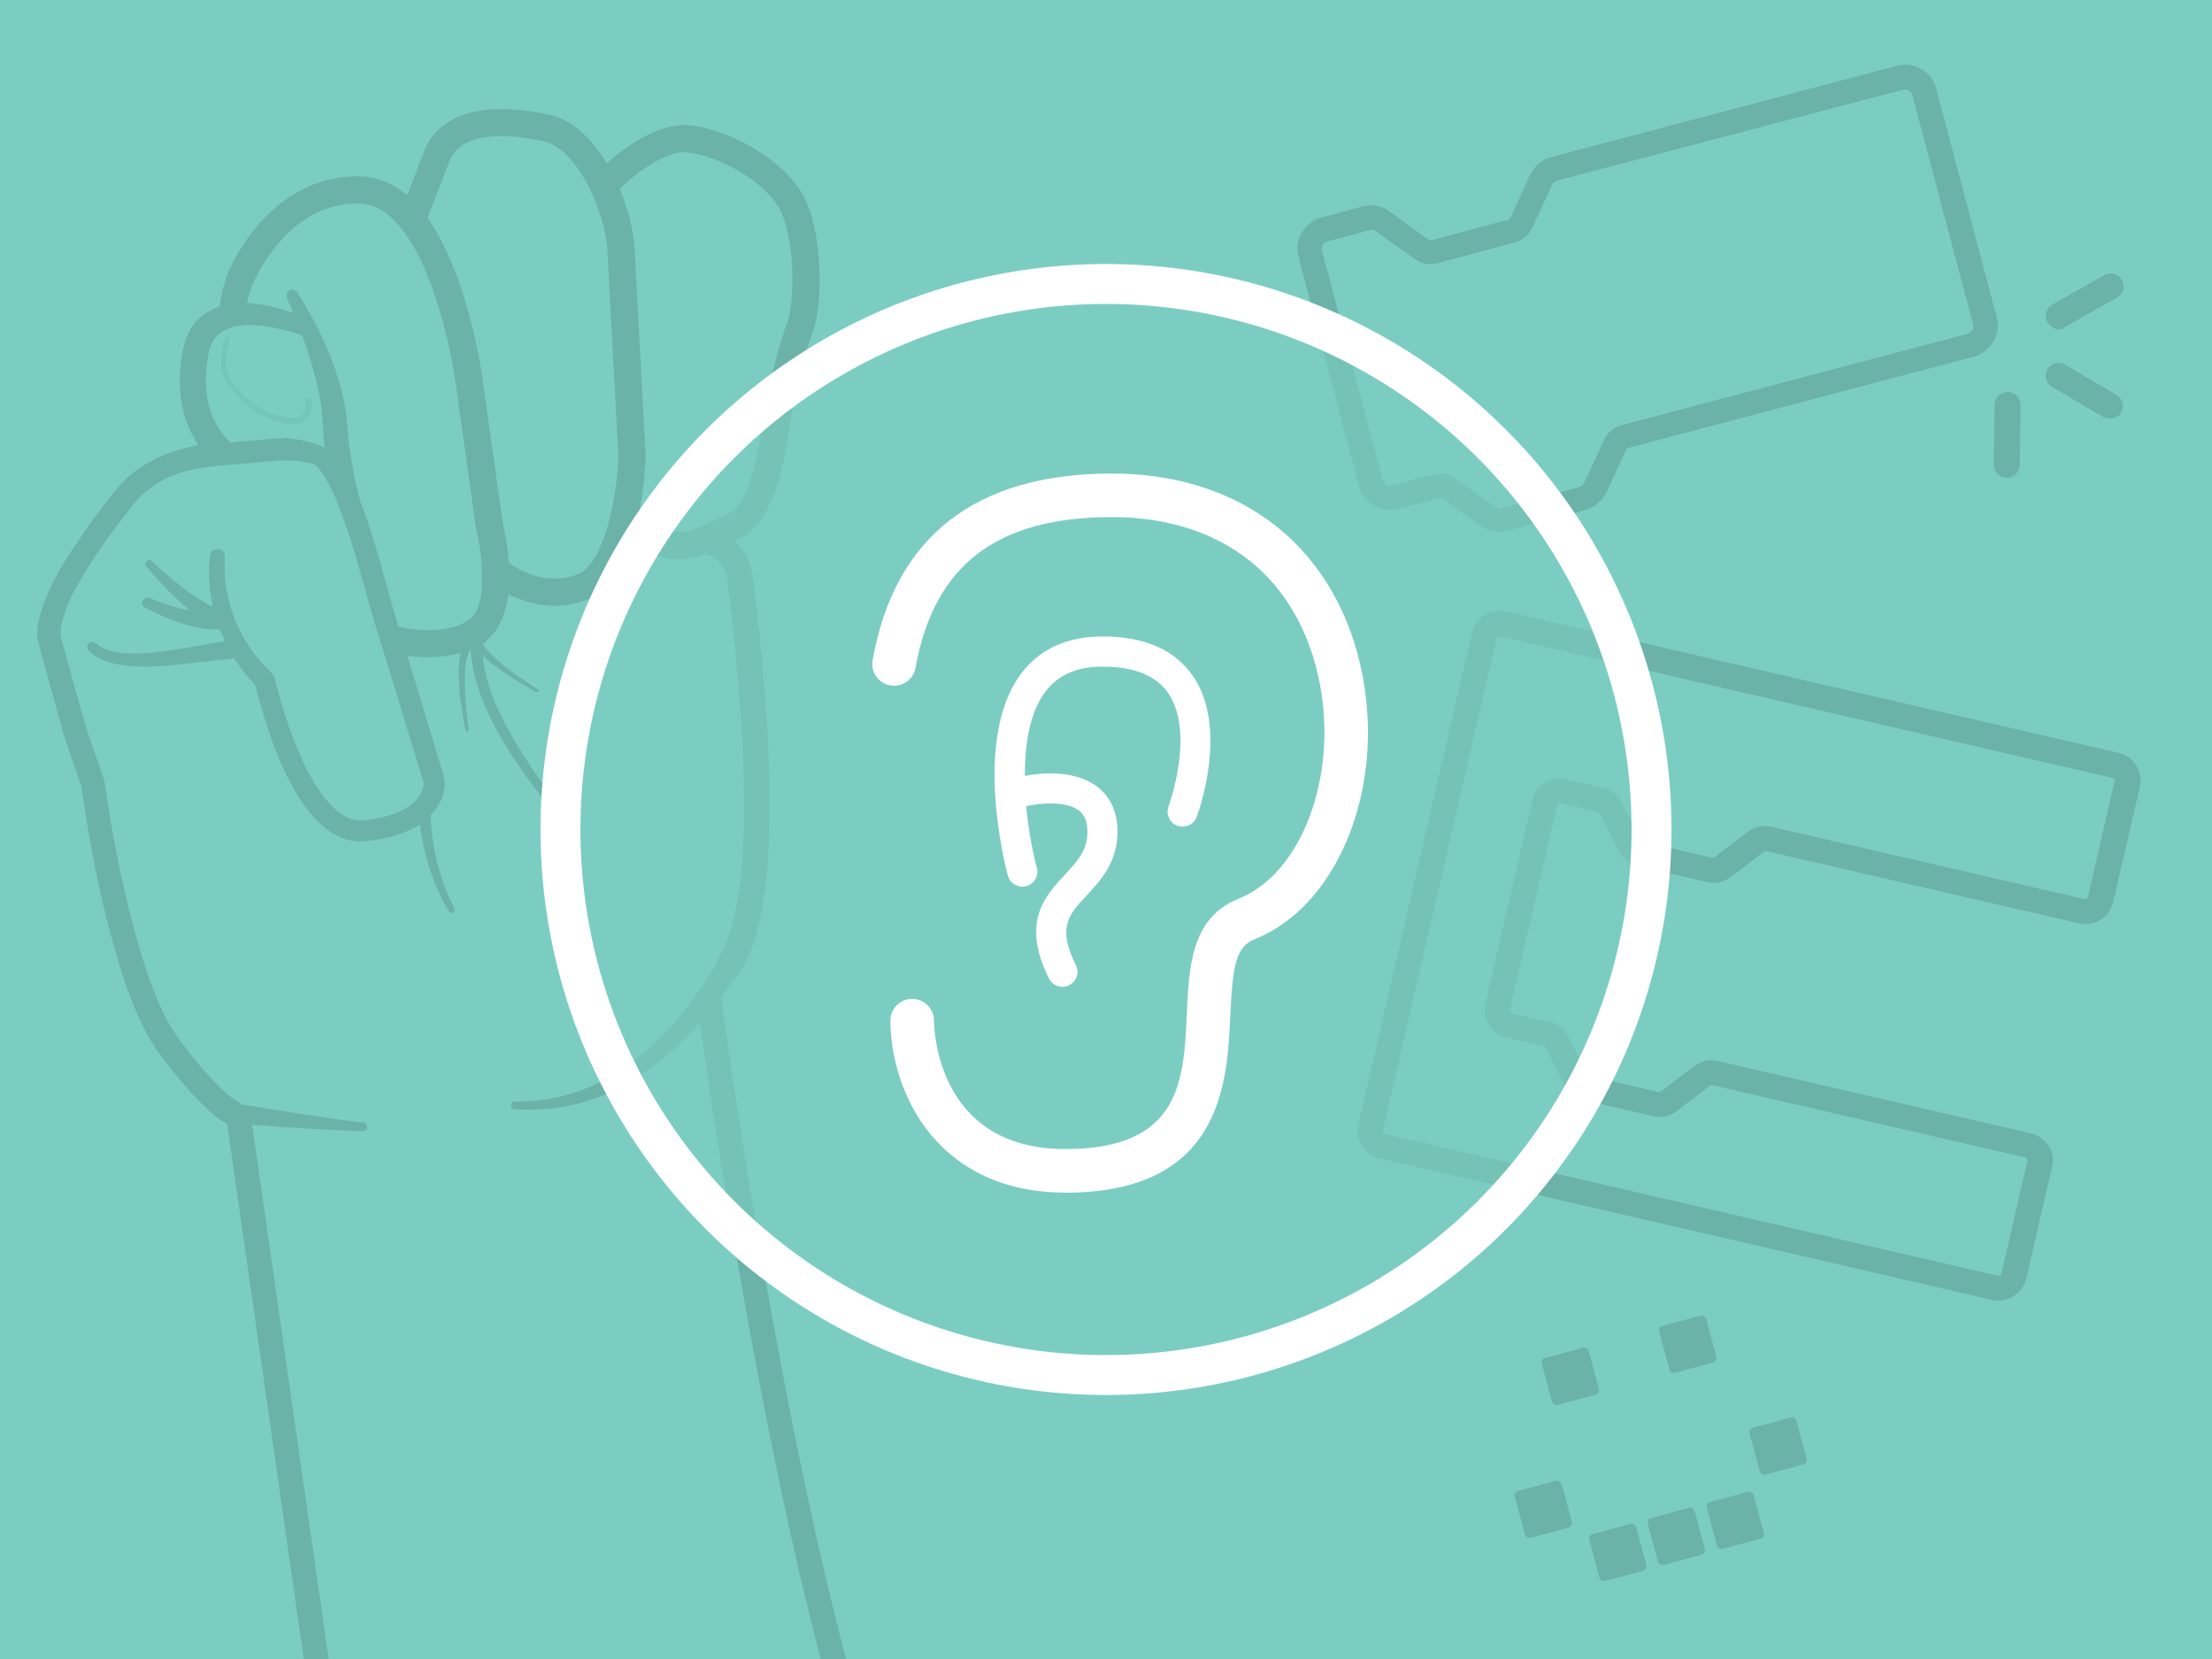 <svg viewBox="0 0 720 540" xmlns:xlink="http://www.w3.org/1999/xlink" xmlns="http://www.w3.org/2000/svg" id="Layer_1">
  <defs>
    <style>
      .cls-1, .cls-2, .cls-3 {
        fill: none;
      }

      .cls-4 {
        opacity: .5;
      }

      .cls-4, .cls-5 {
        fill: #bc3f3c;
      }

      .cls-2 {
        stroke: #fff;
        stroke-miterlimit: 10;
        stroke-width: 13px;
      }

      .cls-6, .cls-7 {
        fill: #6bb2a8;
      }

      .cls-8, .cls-9 {
        fill: #7bcdc2;
      }

      .cls-8, .cls-10 {
        opacity: .6;
      }

      .cls-11 {
        clip-path: url(#clippath-1);
      }

      .cls-12 {
        fill: #fff;
      }

      .cls-13 {
        fill: #e7645c;
      }

      .cls-7 {
        opacity: .3;
      }

      .cls-14 {
        clip-path: url(#clippath);
      }

      .cls-3 {
        stroke: #bc3f3c;
        stroke-linecap: round;
        stroke-linejoin: round;
        stroke-width: 8.74px;
      }
    </style>
    <clipPath id="clippath">
      <rect height="540" width="720" class="cls-1"></rect>
    </clipPath>
    <clipPath id="clippath-1">
      <rect height="540" width="720" x="873.57" class="cls-1"></rect>
    </clipPath>
  </defs>
  <g class="cls-14">
    <rect height="540" width="720" class="cls-9"></rect>
    <path d="M687.71,253.23l-199.41-46.07c-.48-.11-1.07.26-1.18.74l-36.99,160.1c-.11.48.26,1.07.74,1.18l199.41,46.07c.48.11,1.07-.26,1.18-.74l8.45-36.58c.11-.48-.1-1.04-.74-1.18l-101.87-23.54c-.32-.07-.52.05-.72.17l-10.88,8.3c-2.25,1.68-4.91,2.25-7.64,1.62l-22.62-5.23c-2.73-.63-4.87-2.31-6.16-4.8l-6.13-12.23c-.12-.2-.41-.43-.57-.47l-12.19-2.82c-4.97-1.15-8.06-6.09-6.91-11.06l15.31-66.26c.56-2.41,2.04-4.43,4.01-5.66,2.01-1.39,4.44-1.68,6.85-1.12l12.19,2.82c2.73.63,4.87,2.31,6.16,4.8l6.13,12.23c.12.2.41.43.57.47l22.62,5.23c.32.07.52-.05.72-.17l10.87-8.3c2.25-1.68,4.91-2.24,7.64-1.62l101.87,23.54c.48.11,1.07-.26,1.19-.74l8.71-37.7c.11-.48-.14-.88-.62-.99M648.46,423.12l-199.41-46.07c-4.97-1.15-8.06-6.09-6.91-11.06l36.99-160.1c1.15-4.97,6.09-8.06,11.06-6.91l199.41,46.07c4.97,1.15,8.06,6.09,6.91,11.06l-8.67,37.54c-1.15,4.97-6.09,8.06-11.06,6.91l-101.87-23.54c-.32-.07-.52.05-.72.17l-10.88,8.3c-2.25,1.68-4.91,2.25-7.64,1.62l-22.62-5.23c-2.73-.63-4.87-2.31-6.16-4.8l-6.13-12.23c-.12-.2-.41-.43-.57-.47l-12.19-2.82c-.48-.11-1.07.26-1.18.74l-15.34,66.42c-.11.48.26,1.07.74,1.18l12.19,2.82c2.73.63,4.87,2.31,6.16,4.8l6.13,12.23c.12.2.41.43.57.47l22.62,5.23c.32.07.52-.05.72-.17l10.88-8.3c2.25-1.68,4.91-2.25,7.64-1.62l101.87,23.54c2.41.56,4.43,2.04,5.82,4.05,1.39,2.01,1.64,4.6,1.12,6.85l-8.45,36.58c-1.27,4.77-6.21,7.86-11.02,6.75" class="cls-6"></path>
    <path d="M649.94,103.32l-19.73-74.53c-1.48-5.55-7.2-8.87-12.76-7.38l-112.59,29.73c-2.95.79-5.42,2.86-6.78,5.7l-6.47,14.07c-.24.42-.5.54-.71.6l-24.92,6.68c-.62.01-.84-.03-1.09-.24l-12.49-9.03c-2.39-1.92-5.69-2.58-8.81-1.74l-13.55,3.62c-2.49.67-4.73,2.38-6.31,4.86-1.36,2.35-1.76,5.31-1.07,7.89l19.62,74.72c.66,2.49,2.38,4.72,4.86,6.31,2.43,1.4,5.23,1.79,7.89,1.07l13.55-3.62c.5-.13.67-.04.85.12l12.55,9.07c2.59,1.77,5.76,2.34,8.71,1.55l25.27-6.75c2.92-.78,5.38-2.81,6.94-5.75l6.42-14.02c.08-.24.11-.31.5-.41l112.74-29.77c2.49-.67,4.73-2.38,6.31-4.86,1.36-2.35,1.76-5.31,1.07-7.89ZM642.01,107.5c-.23.4-.79.95-1.59,1.16l-112.59,29.72c-2.49.67-4.58,2.43-5.74,4.83l-6.38,13.93c-.34.59-1.02,1.23-1.73,1.42l-25.27,6.75c-.34.09-1.38.37-2.27-.42l-12.47-9.01c-2.03-1.63-4.78-2.17-7.41-1.47l-13.4,3.58c-1.35.36-2.75-.45-3.11-1.8l-19.73-74.52c-.21-.79-.02-1.55.21-1.95.23-.4.79-.95,1.59-1.16l13.55-3.62c.34-.09,1.39-.37,2.28.42l12.42,8.85c2.16,1.62,4.85,2.15,7.41,1.47l25.27-6.75c2.5-.67,4.59-2.43,5.74-4.83l6.38-13.93c.21-.63.87-1.19,1.73-1.42l112.48-29.53c1.35-.36,2.75.45,3.11,1.8l19.73,74.53c.21.8.02,1.55-.21,1.95Z" class="cls-6"></path>
    <path d="M515.21,438.7l-12.26,3.3c-.84.1-1.35.98-1.1,1.91l3.3,12.25c.22.81,1.1,1.32,1.91,1.1l12.26-3.3c.81-.22,1.31-1.1,1.1-1.91l-3.3-12.25c-.22-.81-1.1-1.32-1.91-1.1Z" class="cls-6"></path>
    <path d="M553.45,428.26l-12.26,3.3c-.92.25-1.32,1.1-1.1,1.91l3.3,12.25c.22.81,1.1,1.32,1.91,1.1l12.26-3.3c.81-.22,1.31-1.1,1.1-1.91l-3.3-12.25c-.22-.81-1.1-1.32-1.91-1.1Z" class="cls-6"></path>
    <path d="M506.42,481.99l-12.25,3.3c-.92.25-1.43,1.13-1.1,1.91l3.3,12.25c.22.81,1.1,1.32,1.91,1.1l12.25-3.3c.81-.22,1.32-1.1,1.1-1.91l-3.3-12.25c-.22-.81-1.1-1.32-1.91-1.1Z" class="cls-6"></path>
    <path transform="translate(-102.58 166.92) rotate(-15.09)" d="M572.43,462.77h12.69c.86,0,1.56.7,1.56,1.56v12.69c0,.86-.7,1.56-1.56,1.56h-12.69c-.86,0-1.56-.7-1.56-1.56v-12.69c0-.86.7-1.56,1.56-1.56Z" class="cls-6"></path>
    <path d="M530.67,496.04l-12.26,3.3c-.84.1-1.35.98-1.1,1.91l3.3,12.25c.22.81,1.1,1.32,1.91,1.1l12.26-3.3c.81-.22,1.32-1.1,1.1-1.91l-3.3-12.25c-.22-.81-1.1-1.32-1.91-1.1Z" class="cls-6"></path>
    <path transform="translate(-111.38 159.31) rotate(-15.09)" d="M539.3,492.16h12.69c.86,0,1.56.7,1.56,1.56v12.69c0,.86-.7,1.56-1.56,1.56h-12.69c-.86,0-1.56-.7-1.56-1.56v-12.69c0-.86.7-1.56,1.56-1.56Z" class="cls-6"></path>
    <path d="M568.91,485.6l-12.26,3.3c-.92.25-1.43,1.13-1.1,1.91l3.3,12.25c.22.81,1.1,1.32,1.91,1.1l12.26-3.3c.81-.22,1.31-1.1,1.1-1.91l-3.3-12.25c-.22-.81-1.1-1.32-1.91-1.1Z" class="cls-6"></path>
    <path d="M653.45,127.59c-2.37,0-4.23,1.86-4.23,4.23l-.23,19.49c0,2.35,1.86,4.21,4.23,4.21s4.23-1.98,4.23-4.23l.23-19.49c0-2.35-1.86-4.21-4.23-4.21Z" class="cls-6"></path>
    <path d="M690.64,91.1c-.79-1.36-2.18-2.1-3.61-2.1-.72,0-1.45.19-2.13.58l-16.96,9.63c-2.02,1.18-2.69,3.7-1.51,5.73.88,1.4,2.25,2.23,3.74,2.23,1.07,0,1.45-.24,1.69-.48l.14-.15,17.13-9.72c2.02-1.18,2.69-3.7,1.51-5.73Z" class="cls-6"></path>
    <path d="M667.95,125.94l16.68,9.83c.64.31,1.52.51,2.26.51.94,0,2.63-.25,3.47-1.92,1.23-2.11.56-4.63-1.48-5.83h0s-16.72-9.85-16.72-9.85c-2.03-1.18-4.55-.51-5.74,1.53-1.18,2.03-.51,4.55,1.52,5.74Z" class="cls-6"></path>
    <g>
      <path d="M74.84,110.27c-1.29,3.87-1.85,8.44-.25,12.28.7,1.59,1.86,2.83,3.01,4.15,4.5,5.27,10.95,9.13,17.98,9.36,3.11.06,4.16-2.71,3.69-5.38-.2-1.36,1.84-1.69,2.07-.33.88,6.13-3.39,8.81-8.99,7.33-7.44-1.36-13.68-6.27-18.07-12.28-1.98-2.66-2.51-6.23-2.24-9.42.17-2.15.61-4.21,1.34-6.27.14-.41.59-.62,1-.47.42.15.63.62.46,1.03h0Z" class="cls-7"></path>
      <path d="M261.6,63.9c-6.55-12.21-24.09-21.48-36.58-23.07-.09-.01-.19-.02-.28-.03-10.44-1.15-21.69,7.44-27.22,12.4-4.72-7.85-11.05-14.15-18.4-15.78-20.84-4.63-35.28-.81-40.64,10.74-.04.09-.08.18-.11.27l-5.85,15.13c-4.6-3.93-9.64-5.99-15.12-6.14-29.09-.8-42,28.61-42.91,30.77-.17.38-.34.78-.51,1.18.01,0,.03,0,.04,0-.23.61-.45,1.23-.66,1.88-.89,2.78-1.48,5.65-1.84,8.53-2.28.75-4.43,1.9-6.38,3.56-4.57,3.98-5.81,10.14-6.36,15.81-1.01,8.77.7,18.29,5.79,25.64-.12.03-.24.06-.36.1-.32.1-.62.17-.92.22,0,.04,0,.07,0,.11-8.97,1.63-17.55,5.65-23.93,12.28-3.22,3.8-6.15,7.67-9.07,11.62-7.04,10.02-14.41,20.16-17.59,32.28-.29,1.33-.51,2.72-.56,4.23-.03,1.5.12,3.16.72,4.87,0,0-.09-.29-.09-.29,1.19,4.29,6.88,25.1,7.98,28.96,1.2,3.53,4.39,12.82,5.73,16.76,2.94,20.28,6.78,40.19,12.88,59.8,2.84,8.71,6.07,17.59,11.19,25.34,3.77,5.35,7.83,10.43,12.32,15.31,3.32,3.4,6.76,7.17,11.07,9.45.61,4.27,35.33,246.68,35.33,246.68.31,2.19,2.34,3.71,4.53,3.39,2.19-.31,3.71-2.34,3.39-4.53,0,0-34.12-238.22-35.12-245.24,11.94.85,24.21,1.75,36.06,2.08,1.76,0,1.91-2.58.17-2.79-13.08-1.54-26.75-3.84-39.8-5.94-.07-.07-.37-.37-.37-.37h.01c.4.07.26.05.33.06.05.02,0,0-.01,0-3.79-1.91-6.77-5.14-9.77-8.23-3.75-3.99-7.24-8.46-10.6-12.9-5.29-7.42-8.4-16.06-11.27-24.72-6-19.05-9.9-39.06-12.8-58.83-.03-.25-.09-.5-.17-.74,0,0-3.88-11.24-3.88-11.24-2.87-7.71-7.61-26.47-10.02-34.62-2.34-10.91,17.75-36.64,24.84-45.43,1.27-1.28,5.5-4.86,8.19-6.13,6.21-3.51,14.04-4.47,21.11-4.97l11.55-.99c4.26-.63,8.92-.72,13.18-.05,1.09.15,2.24.45,3.24.69.42.19.75.47,1.16.87,4.12,4.72,6.43,11.37,8.73,17.41,4.56,12.67,7.94,27.4,12.15,40.35,3.27,10.69,10.26,33.32,13.39,43.79.38,1.31.41,1.36.36,2.18-.91,5.68-6.77,8.66-12.39,10.17-3.74.78-8.07,2.06-11.76.63-13.02-5.81-20.99-32.46-24.32-45.71-.15-.65-.49-1.26-1.02-1.74-5.15-4.82-9.27-10.69-11.86-17.25-2.52-6.38-3.83-13.41-3.32-20.26.29-3.22-4.37-3.72-4.83-.59-.63,5.58-.25,11.21.98,16.65-3-1.31-5.98-3.42-8.52-5.24-3.94-2.92-7.74-6.19-11.31-9.6-1.11-1.12-2.86.49-1.86,1.7,3.29,3.93,6.73,7.63,10.48,11.13,1.25,1.11,2.47,2.19,3.71,3.23-4.55-.82-9.03-2.42-13.19-4.06-.81-.37-1.78-.06-2.21.73-.45.83-.15,1.87.68,2.32,1.96,1.07,3.89,1.98,5.9,2.85,5.89,2.45,12.05,4.58,18.55,4.3.5,1.32,1.06,2.61,1.67,3.88-3.54.43-7.63,1.29-10.97,1.87-8.57,1.33-24.23,4.62-31.05-1.2-1.53-1.46-3.76.7-2.37,2.28,2.73,2.98,6.87,4.17,10.75,4.76,11.6,1.65,23.45-1.07,34.94-1.94.63-.04,1.14-.23,1.55-.51,2.01,3.25,4.37,6.29,7.03,9.04,4.01,15.8,12.46,43.13,28.09,49.67,2.52,1.08,5.98,1.37,8.53.98,5.08-.55,10.13-1.66,14.76-4.1.74-.37,1.48-.81,2.2-1.29.12,1.08.26,2.16.45,3.24,1.48,8.86,4.38,17.41,9,25.14.69,1.12,2.4.11,1.78-1.03-1.35-2.47-2.49-5.16-3.47-7.86-2.61-7.19-4.05-14.8-4.27-22.44,3.53-3.7,5.68-8.74,3.92-13.87,0,0-1.01-3.42-1.01-3.42-2.15-7.13-7.25-23.92-10.5-34.62.42.06.86.11,1.33.16,4.26.47,10.29.57,16.06-1.08-.18.61-.32,1.23-.4,1.86-.86,7.76.52,15.57,1.91,23.18.15.71,1.22.48,1.08-.21-.63-4.25-1.05-8.66-1.22-12.97-.04-3.99-.27-8.77,1.4-12.31.11-.16.18-.34.21-.52.1-.03.2-.06.29-.1,0,.39.01.78.04,1.17,1.53,18.68,16.31,38.93,28.08,52.99.5.57,1.36.64,1.94.16.59-.49.67-1.38.17-1.97-3.58-4.27-6.96-8.81-10.13-13.44-6.4-9.69-15.34-24.03-16.18-36.92,1.91,1.96,4.31,3.52,6.46,5.14,3.5,2.41,7.12,4.6,10.84,6.65.62.33,1.1-.6.5-.92-5.27-3.35-10.52-6.91-15-11.22-.93-.94-2.09-2.15-2.73-3.35,1.27-1.23,2.98-3.13,3.61-3.73,2.45-3.01,4.03-8.3,4.68-12.47l3.92,1.58c2.32.85,4.93,1.56,7.79,1.87,4.21.46,8.92.1,13.88-1.82,2.03-.78,3.82-2,5.44-3.5,2-2.13,4.51-5.7,4.96-6.35,1.61-2.8,2.93-5.94,4-9.17,2.62,2.17,5.19,3.63,7.7,4.55.09.03.18.05.26.09.91.37,4.32,1.08,4.74,1.1,4.15.46,8.03-.37,11.49-1.6.33.2.68.36,1.07.47.53.15,5.18,1.7,5.98,8.2,8.18,66.21,7.09,107.75-3.23,123.47-.41.63-.62,1.33-.66,2.04-14.94,23.8-34.93,44.42-65.3,44.05-1.68.09-1.67,2.3-.1,2.52,7.55.53,15.28-.2,22.64-2.39,7.37-2.17,14.3-5.74,20.56-10.16,6.36-4.52,12.01-9.83,17.15-15.62,4.92,35.21,28.47,195.34,59.76,271.09.58,1.4,1.86,2.3,3.27,2.45.65.07,1.32-.01,1.96-.28,2.04-.84,3.02-3.18,2.17-5.23-34.7-84-59.92-274.1-60.17-276.01-.02-.14-.06-.27-.09-.4,1.53-2.01,3-4.06,4.43-6.13.55-.32,1.04-.76,1.41-1.33,11.6-17.67,13.09-59.9,4.54-129.1-.73-5.92-3.43-9.62-6.1-11.91.65-.32,1.28-.62,1.87-.87,3.01-1.3,5.43-3.7,7.4-6.73.31.15,3.93-7.89,3.83-7.94,2.64-7.27,3.97-15.63,4.95-21.82,1.84-11.57,4.45-22.3,7.36-30.21,3.78-10.29,3.22-33.35-2.82-44.59ZM92.64,142.52s.06.07.09.11c-2.66,0-5.33.19-8,.56-.9.06-4.05.32-7.45.6-.78.11-1.55.23-2.33.33-.16-.26-.35-.51-.58-.76-3.97-4-6.33-9.12-7.07-14.72-.61-4.22-.27-8.87.49-13.13,2.18-14.17,20.63-9.62,30.54-6.36.61,1.64,1.2,3.29,1.76,4.94,1.85,5.7,3.43,11.44,4.32,17.15.72,4.77.7,9.7,1.25,14.55-4-2.04-8.53-2.88-13.01-3.26ZM153.22,201.27c-6.4,5.37-18.68,3.86-22.86,2.82-.23-.06-.45-.08-.67-.1-4.06-13.27-7.14-27.23-12.19-40.26-1.58-5.09-2.58-10.43-3.4-15.72-1.06-6.07-.96-12.22-2.33-18.3-2.79-12.52-8.17-23.8-15.02-34.54-1.27-1.95-4.26-.3-3.34,1.8.73,1.64,1.43,3.3,2.11,4.96-4.78-1.72-10.03-3.1-15.13-3.29.47-2.27,1.13-4.5,2.06-6.61,0,0,.02.02.03.03.04-.09.08-.19.12-.28.02-.04.04-.1.06-.14,0-.01.09-.2.23-.51.02-.04.03-.08.05-.11.84-1.8,3.61-7.31,8.41-12.66,7.45-8.3,16.14-12.37,25.82-12.1,11.33.31,19.08,15.19,23.57,27.61,5.24,14.5,7.33,29.18,7.35,29.34l6.86,48.83c.02.16.05.31.09.46,1.84,7.34,3.83,24.03-1.81,28.76ZM201.29,148.6c-.19,5.1-.92,11.53-2.25,17.67,0,.02,0,.04-.01.05-2.1,9.62-5.69,18.55-11.08,20.63-10.45,4.04-19.62-1.77-22.3-3.75-.44-6.03-1.58-11.06-1.96-12.62l-6.83-48.6c-.09-.63-2.22-15.64-7.75-31-2.94-8.15-6.26-14.84-9.95-20.03l7.42-19.2c4.71-9.82,21.19-7.79,30.62-5.7,4.64,1.03,9.63,5.88,13.69,13.31,3.76,6.87,6.36,15.23,6.79,21.77l3.61,67.45ZM256.1,105.43c-4.18,11.38-6.68,24.86-7.79,31.88-1.27,8.03-4.26,26.84-10.96,29.74-1.36.59-2.72,1.28-4.15,2.01-8.01,4.06-15.59,7.88-25.12-2.7,1.68-8.49,2.02-15.93,2.08-17.65,0-.13,0-.26,0-.39l-3.62-67.7c-.38-5.76-2.08-12.63-4.85-19.2,4.45-4.27,14.97-12.76,22.22-11.8,11.42,1.45,25.39,10.08,29.88,18.47,4.72,8.8,5.32,29.15,2.31,37.34Z" class="cls-6"></path>
    </g>
  </g>
  <g class="cls-11">
    <g class="cls-10">
      <g>
        <g>
          <g>
            <path d="M1465.74,293.8c-1.19,0-2.38-.14-3.54-.41-254.07-59.19-511.35-122.08-766.07-178.41-1.56-.34-3.03-.89-4.38-1.62-5.87-3.17-8.51-9.19-6.54-14.97,28.06-82.06,56.86-163.83,82.16-246.8,2.03-6.71,8.82-11.81,16.12-12.02,1.15-.03,2.3.06,3.42.27,250.15,47.09,496.78,100.47,746.75,148.54,1.6.31,3.14.83,4.57,1.56.07.03.1.05.17.09,6.11,3.19,9.22,9.48,7.71,15.68-22.24,90.95-40.64,184.59-64.01,275.25-1.91,7.42-8.8,12.86-16.35,12.84h0Z" class="cls-13"></path>
            <path d="M783.33-157.91c.94-.03,1.9.05,2.84.22,250.2,47.05,496.89,100.38,746.9,148.47,1.33.26,2.61.69,3.8,1.29h0s0,0,0,0c5.17,2.63,7.81,7.9,6.54,13.1-22.23,90.92-40.62,184.53-63.99,275.15-1.63,6.32-7.4,10.68-13.59,10.66-.98,0-1.96-.11-2.95-.34-254.05-59.03-511.31-121.78-766.01-177.93-1.29-.28-2.52-.74-3.64-1.34-4.89-2.63-7.07-7.64-5.44-12.44,28.05-82.09,56.84-163.88,82.12-246.88,1.73-5.73,7.41-9.81,13.4-9.97M783.65-162.95c-8.53.24-16.47,6.22-18.85,14.07-25.3,82.95-54.12,164.68-82.19,246.71-2.3,6.74.78,13.79,7.64,17.5,1.58.85,3.3,1.49,5.12,1.89,254.73,56.52,512.04,119.55,766.12,178.89,1.35.32,2.75.48,4.14.48,8.82.02,16.88-6.36,19.12-15.03,23.37-90.69,41.78-184.37,64.04-275.35,1.78-7.32-1.93-14.74-9.2-18.43-.02,0-.02-.01-.04-.02,0,0,0,0-.01,0-1.66-.84-3.44-1.44-5.3-1.8-249.92-48.05-496.5-101.48-746.6-148.61-1.3-.24-2.64-.35-3.99-.31h0Z" class="cls-5"></path>
          </g>
          <path d="M722.53,63.78c.73-2.13,3.39-3.46,5.91-2.94,11.16,2.3,22.31,4.6,33.46,6.92,2.5.52,3.95,2.71,3.23,4.87-3.25,9.65-6.49,19.3-9.72,28.95-.73,2.19-3.38,3.54-5.88,2.99-11.17-2.42-22.33-4.84-33.5-7.25-2.52-.54-3.98-2.76-3.25-4.92,3.24-9.54,6.5-19.08,9.76-28.62Z" class="cls-13"></path>
          <path d="M721.33,62.74c.73-2.13,3.39-3.45,5.91-2.94,11.16,2.3,22.31,4.6,33.47,6.91,2.5.52,3.95,2.71,3.23,4.86-3.25,9.64-6.49,19.28-9.72,28.93-.73,2.19-3.38,3.53-5.89,2.99-11.17-2.42-22.34-4.83-33.51-7.24-2.52-.54-3.98-2.76-3.25-4.92,3.24-9.54,6.5-19.07,9.76-28.6Z" class="cls-4"></path>
        </g>
        <g>
          <path d="M517.68,540.9c45.35-48.45,148.22-129.5,230.88-194.62,51.09-40.25,103.92-81.88,106.84-88.38,2.71-7.16,6.49-15.82,10.13-24.19,6.2-14.24,13.23-30.38,13.54-36.19.52-10,7.95-51.86,8.38-54.29.16-2.04.88-8.66,3.62-33.4,1.37-12.38,2.78-25.17,2.88-26.38.11-2.4,2.76-12.14,3.06-13.25,2.76-10.08,3.79-12.26,5.02-13.04,6.82-7.29,18.12-16.52,18.61-16.92.18-.14.37-.27.57-.38,12.75-6.83,19.49-2.13,24.1,4.54.84-1.33,1.71-2.61,2.59-3.87,3.59-5.06,7.6-9.51,11.13-14.14,1.72-2.26,3.75-4.37,6-6.22-.33-.83-.22-1.83.53-2.5,0,0,1.15-1.09,1.15-1.09,2.16-1.94,4.95-2.48,7.64-1.74,3.43-1.19,7.08-1.68,10.8-1.15,6.78.86,13.29,4.59,16.72,10.63.38.64.7,1.35.97,2.09,3.7-6.21,9.16-12.1,13.34-17.79,4.6-5.68,9.64-10.91,14.57-16.19,4.45-5.01,11.95-7.72,18.59-6.22,16.5,3.6,19.6,16.78,14.34,31.1-1.83,5.37-6.01,12.17-8.67,15.55l-6.79,10.84c-2.23,3.6-4.44,7.22-6.47,10.85-3.31,15.76-10.72,40.26-15.94,59.33,1.59,1.1,3.81,2.64,5.25,3.65,3.8-9.1,8.31-17.9,13.21-26.45,6.29-11.25,14.06-22.2,20.61-33.31,6.82-11.17,13.84-22.23,21.47-32.97,6.21-8.14,12.23-19,23.78-19.48,12.04-.47,20.84,11.73,20.26,22.88,0,7.04-3.97,13.26-6.53,19.53-5.26,11.93-10.45,23.99-16.69,35.68-9.42,16.26-18.07,35.27-26.11,52.37,0,0-4.13,8.87-4.13,8.87-1.34,2.96-2.67,5.86-4.66,8.46-.02.12-.05.23-.08.39-1.49,7.22-3.68,17.08-5.66,25.93,11.7-10.17,36.05-22.83,39.55-24.63,16.84-8.64,32.64-9.59,43.35-2.59,6.78,4.43,10.54,11.72,10.07,19.51,0,.05,0,.09-.01.14-.89,8.92-13.88,14.75-24.31,19.43-3.93,1.76-8,3.59-9.22,4.7-5.46,4.98-14.28,13.52-15.48,15.28-3.11,6.38-7.63,10.78-12,15.04-4.34,4.23-8.44,8.22-10.9,13.92-12.23,28.33-59.75,55.74-91.19,73.87-11.01,6.35-20.52,11.83-22.82,14.29-40.77,43.57-252.53,243.54-254.66,245.56-.37.35-.8.61-1.27.77-.53.18-1.1.24-1.67.16l-196.18-28.05c-1.31-.19-2.4-1.09-2.84-2.33-.44-1.25-.15-2.63.76-3.6Z" class="cls-13"></path>
          <g>
            <path d="M945.36,49.17c-4.68-8.02-9.86-12.1-21.17-6.04,0,0-12.1,9.86-18.75,17.12-1.09.36-6.58,21.21-6.64,23.5.03.54-6.61,59.69-6.54,60.19,0,0-7.82,43.93-8.34,53.91s-16.29,41.39-23.89,61.46c-6.23,16.44-260.48,200.88-338.45,284.17" class="cls-3"></path>
            <path d="M1061.39,187.76c1-8.52,29.78-24.14,37.71-28.65,13.48-7.61,29.47-14.89,45.18-10,10.32,3.11,18.4,13.18,16.45,24.36-2.13,7.24-9.49,10.84-15.29,13.99-5.95,3.19-12.42,5.19-17.98,8.78-4.34,3.99-8.68,8.1-12.8,12.3-.95,1-1.94,1.98-2.74,3.03-1.51,3.22-4.53,7.42-7.22,10.2-4.97,5.38-10.74,9.78-14.26,15.94-1.75,3.26-3.19,6.95-5.28,10-19.07,28.43-60.24,50.69-89.52,67.95-6.22,3.65-12.89,7.3-18.67,11.39-1.13.82-1.7,1.34-2.62,2.31-1.98,2.06-3.19,3.31-4.87,5.05-81.29,81.73-165.64,160.36-249.14,239.82-1.5,1.42-3.87,1.35-5.29-.15-1.42-1.5-1.35-3.87.15-5.29,43.14-40.91,86.18-81.94,129.07-123.12,38.75-37.38,77.72-74.57,115.69-112.74,2.41-2.51,6.25-6.48,8.65-8.96,3.82-4.03,8.95-6.69,13.42-9.47,30.44-18.17,76.79-41.71,96.62-70.93,2.06-3.01,3.34-6.54,5.11-9.69,3.91-6.9,10.19-11.86,15.31-17.32,2.38-2.55,4.4-5.21,5.85-8.12.13-.23.07-.17.51-.94.13-.21.24-.36.36-.53,2.25-2.84,4.87-5.25,7.4-7.78,2.87-2.78,5.75-5.51,8.69-8.22.52-.52,1.59-1.34,2.19-1.69,8.57-5.05,18.96-7.77,26.54-14.03,1.38-1.23,2.35-2.28,2.74-3.62.05-.25.06-.17.06-.63.03-.66,0-1.41-.09-2.13-1.1-9.85-12.05-14.41-21.03-13.71-10.57.38-20.41,5.57-29.57,10.57-9.35,4.95-19.18,11.32-28.13,17.01-2.69,1.72-5.46,3.57-7.7,5.7,0,0-4.47.4-4.47.4-.6.06-1.11-.49-1.01-1.08h0Z" class="cls-5"></path>
          </g>
        </g>
      </g>
    </g>
  </g>
  <g>
    <circle r="177.57" cy="270" cx="360" class="cls-8"></circle>
    <g>
      <path d="M346.76,388.19c-24.6,0-38.28-11.4-45.41-20.96-10.72-14.36-11.54-30.44-11.54-35,0-3.91,3.17-7.1,7.1-7.1s7.1,3.17,7.1,7.1c0,1.72.48,41.79,42.77,41.79,37.54,0,38.54-22.31,39.52-43.87.69-15.47,1.4-31.47,16.9-37.64,20.41-8.16,32.26-39.54,26.4-69.98-3.22-16.76-11.06-30.57-22.68-39.89-11.64-9.37-27.16-14.33-44.85-14.33-37.67,0-58.05,15.58-64.07,49.05-.69,3.85-4.38,6.41-8.24,5.73s-6.41-4.38-5.73-8.24c7.26-40.28,33.53-60.72,78.03-60.72,20.96,0,39.55,6.05,53.75,17.48,14.26,11.48,23.81,28.17,27.69,48.26,7.18,37.38-8.21,75.08-35.06,85.82-6.02,2.4-7.23,8.1-8,25.11-.98,21.49-2.61,57.42-53.69,57.42Z" class="cls-12"></path>
      <path d="M388.18,219.92c-5.86-8.47-15.73-12.75-29.36-12.75-11.43,0-20.27,4.01-26.32,11.93-16.34,21.38-4.94,64.1-4.43,65.92.58,2.16,2.56,3.59,4.7,3.59.42,0,.84-.05,1.29-.18,2.61-.71,4.14-3.41,3.43-5.99-1.16-4.28-2.69-11.72-3.46-20.04,3.14-.77,12.75-2.06,17.24,1.48,1.8,1.43,2.69,3.64,2.69,6.84,0,6.12-3.43,9.79-7.39,14.04-6.36,6.86-14.31,15.36-5.12,33.76.84,1.72,2.59,2.69,4.36,2.69.74,0,1.48-.16,2.19-.53,2.43-1.21,3.41-4.14,2.19-6.55-6.15-12.3-2.3-16.45,3.54-22.7,4.46-4.78,10.01-10.74,10.01-20.7,0-7.87-3.51-12.25-6.44-14.55-7.58-5.91-19.09-4.51-23.71-3.64-.03-10.35,1.58-20.75,6.73-27.48,4.17-5.44,10.24-8.08,18.56-8.08,10.22,0,17.37,2.88,21.3,8.53,8.98,12.94.26,36.77.18,36.98-.95,2.53.34,5.33,2.88,6.28,2.51.92,5.33-.34,6.28-2.85.42-1.16,10.61-28.83-1.29-45.99l-.05-.03Z" class="cls-12"></path>
    </g>
    <circle r="177.57" cy="270" cx="360" class="cls-2"></circle>
  </g>
</svg>
